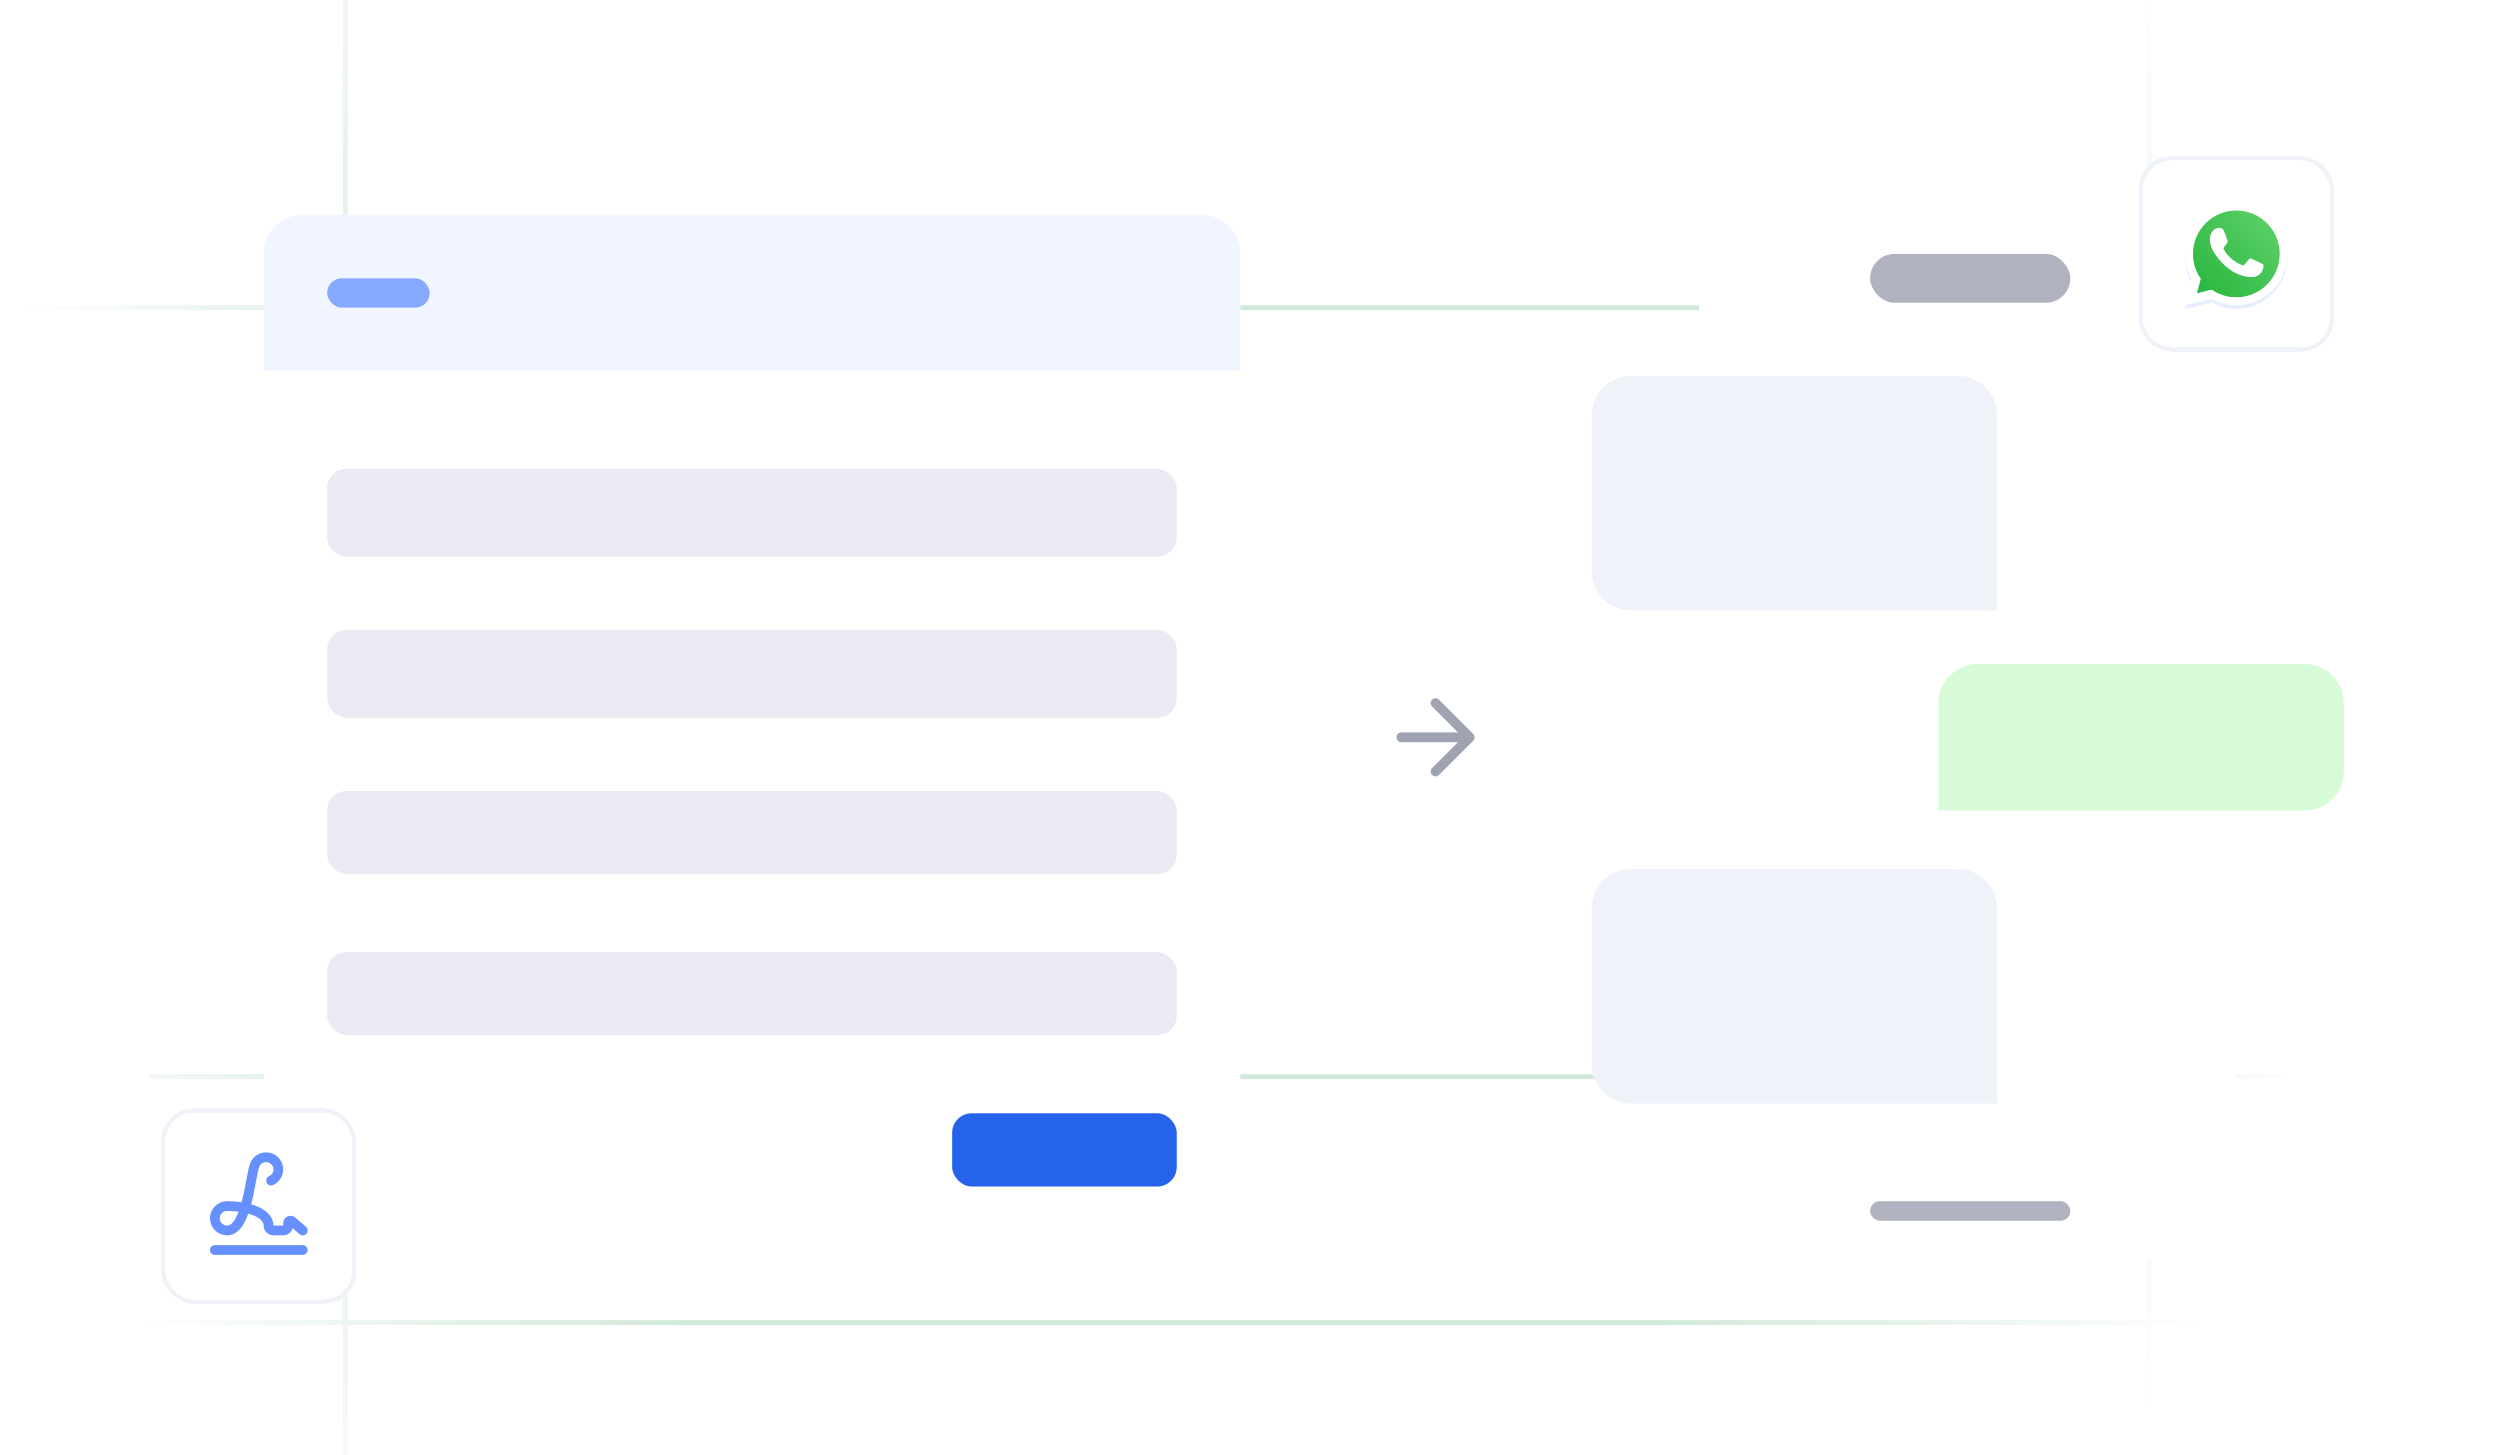 <svg width="512" height="298" viewBox="0 0 512 298" fill="none" xmlns="http://www.w3.org/2000/svg">
<g clip-path="url(#clip0_9489_13592)">
<path d="M440.143 389.857L440.143 -107.286M488.572 63H-8.571M70.714 389.857L70.715 -107.286M488.572 270.857H-8.571M31 220.5H467" stroke="url(#paint0_radial_9489_13592)" stroke-linecap="round"/>
<g filter="url(#filter0_d_9489_13592)">
<rect x="54" y="44" width="200" height="214" rx="8" fill="white"/>
</g>
<path d="M54 52C54 47.582 57.582 44 62 44H246C250.418 44 254 47.582 254 52V76H54V52Z" fill="#F0F5FF"/>
<rect x="67" y="57" width="21" height="6" rx="3" fill="#84A9FF"/>
<rect x="67" y="96" width="174" height="18" rx="4" fill="#E9EAF2"/>
<rect x="67" y="129" width="174" height="18" rx="4" fill="#E9EAF2"/>
<rect x="67" y="162" width="174" height="17" rx="4" fill="#E9EAF2"/>
<rect x="67" y="195" width="174" height="17" rx="4" fill="#E9EAF2"/>
<rect x="195" y="228" width="46" height="15" rx="4" fill="#2563EB"/>
<path d="M287 151H301M301 151L294 144M301 151L294 158" stroke="#A0A3B2" stroke-width="2" stroke-linecap="round" stroke-linejoin="round"/>
<g filter="url(#filter1_d_9489_13592)">
<rect x="348" y="44" width="110" height="214" rx="8" fill="white"/>
</g>
<g filter="url(#filter2_d_9489_13592)">
<rect x="33" y="227" width="40" height="40" rx="6.752" fill="white" shape-rendering="crispEdges"/>
<rect x="33.422" y="227.422" width="39.156" height="39.156" rx="6.33" stroke="#F0F2FA" stroke-width="0.844" shape-rendering="crispEdges"/>
<path d="M62 252L59.844 250.132C59.773 250.064 59.683 250.019 59.586 250.002C59.49 249.985 59.39 249.997 59.3 250.037C59.21 250.076 59.134 250.141 59.08 250.223C59.027 250.306 58.999 250.402 59 250.5V251C59 251.265 58.895 251.52 58.707 251.707C58.52 251.895 58.265 252 58 252H56C55.735 252 55.48 251.895 55.293 251.707C55.105 251.52 55 251.265 55 251C55 248.455 51.009 247.03 46.5 247C45.837 247 45.201 247.263 44.732 247.732C44.263 248.201 44 248.837 44 249.5C44 250.163 44.263 250.799 44.732 251.268C45.201 251.737 45.837 252 46.5 252C50.653 252 51.245 240.705 52.208 238.5C52.371 238.128 52.622 237.801 52.939 237.547C53.257 237.294 53.631 237.122 54.03 237.046C54.429 236.969 54.84 236.992 55.229 237.11C55.617 237.229 55.971 237.44 56.26 237.726C56.548 238.013 56.762 238.365 56.884 238.752C57.006 239.14 57.031 239.551 56.958 239.951C56.885 240.35 56.716 240.726 56.465 241.045C56.214 241.365 55.889 241.618 55.518 241.784M44 256H62" stroke="#6690FF" stroke-width="2" stroke-linecap="round" stroke-linejoin="round"/>
</g>
<g filter="url(#filter3_d_9489_13592)">
<rect x="438" y="32" width="40" height="40" rx="6.752" fill="white" shape-rendering="crispEdges"/>
<rect x="438.422" y="32.422" width="39.156" height="39.156" rx="6.33" stroke="#F0F2FA" stroke-width="0.844" shape-rendering="crispEdges"/>
<path fill-rule="evenodd" clip-rule="evenodd" d="M458 63.25C463.799 63.25 468.5 58.549 468.5 52.75C468.5 46.951 463.799 42.25 458 42.25C452.201 42.25 447.5 46.951 447.5 52.75C447.5 54.633 447.996 56.401 448.864 57.929L447.5 63.25L452.986 61.978C454.476 62.789 456.184 63.25 458 63.25ZM458 61.635C462.907 61.635 466.885 57.657 466.885 52.75C466.885 47.843 462.907 43.865 458 43.865C453.093 43.865 449.115 47.843 449.115 52.75C449.115 54.645 449.708 56.401 450.719 57.843L449.923 60.827L452.96 60.068C454.392 61.056 456.128 61.635 458 61.635Z" fill="#E6EEFF"/>
<path d="M467 52C467 56.971 462.971 61 458 61C456.104 61 454.345 60.414 452.894 59.413L449.818 60.182L450.624 57.159C449.601 55.698 449 53.919 449 52C449 47.029 453.029 43 458 43C462.971 43 467 47.029 467 52Z" fill="url(#paint1_linear_9489_13592)"/>
<path fill-rule="evenodd" clip-rule="evenodd" d="M458 62.5C463.799 62.5 468.5 57.799 468.5 52C468.5 46.201 463.799 41.5 458 41.5C452.201 41.5 447.5 46.201 447.5 52C447.5 53.883 447.996 55.651 448.864 57.179L447.5 62.5L452.986 61.228C454.476 62.039 456.184 62.5 458 62.5ZM458 60.885C462.907 60.885 466.885 56.907 466.885 52C466.885 47.093 462.907 43.115 458 43.115C453.093 43.115 449.115 47.093 449.115 52C449.115 53.895 449.708 55.651 450.719 57.093L449.923 60.077L452.96 59.318C454.392 60.306 456.128 60.885 458 60.885Z" fill="white"/>
<path d="M455.375 47.125C455.125 46.624 454.742 46.668 454.356 46.668C453.664 46.668 452.586 47.496 452.586 49.038C452.586 50.301 453.143 51.684 455.018 53.752C456.829 55.748 459.207 56.781 461.182 56.746C463.156 56.711 463.563 55.012 463.563 54.438C463.563 54.184 463.405 54.057 463.296 54.022C462.623 53.699 461.382 53.097 461.1 52.984C460.817 52.871 460.67 53.024 460.578 53.108C460.322 53.352 459.814 54.071 459.641 54.233C459.467 54.394 459.208 54.312 459.1 54.251C458.703 54.092 457.627 53.613 456.77 52.782C455.709 51.754 455.647 51.4 455.447 51.085C455.287 50.833 455.404 50.679 455.463 50.611C455.691 50.348 456.007 49.941 456.148 49.738C456.29 49.536 456.178 49.229 456.11 49.038C455.82 48.215 455.575 47.526 455.375 47.125Z" fill="white"/>
</g>
<path d="M326 85C326 80.582 329.582 77 334 77H401C405.418 77 409 80.582 409 85V125H334C329.582 125 326 121.418 326 117V85Z" fill="#F0F2FA"/>
<path d="M326 186C326 181.582 329.582 178 334 178H401C405.418 178 409 181.582 409 186V226H334C329.582 226 326 222.418 326 218V186Z" fill="#F0F2FA"/>
<path d="M480 144C480 139.582 476.418 136 472 136H405C400.582 136 397 139.582 397 144V166H472C476.418 166 480 162.418 480 158V144Z" fill="#D7FAD7"/>
<rect x="383" y="52" width="41" height="10" rx="5" fill="#B0B2BF"/>
<rect x="383" y="246" width="41" height="4" rx="2" fill="#B0B2BF"/>
</g>
<defs>
<filter id="filter0_d_9489_13592" x="38" y="28" width="232" height="246" filterUnits="userSpaceOnUse" color-interpolation-filters="sRGB">
<feFlood flood-opacity="0" result="BackgroundImageFix"/>
<feColorMatrix in="SourceAlpha" type="matrix" values="0 0 0 0 0 0 0 0 0 0 0 0 0 0 0 0 0 0 127 0" result="hardAlpha"/>
<feOffset/>
<feGaussianBlur stdDeviation="8"/>
<feComposite in2="hardAlpha" operator="out"/>
<feColorMatrix type="matrix" values="0 0 0 0 0.145 0 0 0 0 0.388 0 0 0 0 0.922 0 0 0 0.25 0"/>
<feBlend mode="normal" in2="BackgroundImageFix" result="effect1_dropShadow_9489_13592"/>
<feBlend mode="normal" in="SourceGraphic" in2="effect1_dropShadow_9489_13592" result="shape"/>
</filter>
<filter id="filter1_d_9489_13592" x="332" y="28" width="142" height="246" filterUnits="userSpaceOnUse" color-interpolation-filters="sRGB">
<feFlood flood-opacity="0" result="BackgroundImageFix"/>
<feColorMatrix in="SourceAlpha" type="matrix" values="0 0 0 0 0 0 0 0 0 0 0 0 0 0 0 0 0 0 127 0" result="hardAlpha"/>
<feOffset/>
<feGaussianBlur stdDeviation="8"/>
<feComposite in2="hardAlpha" operator="out"/>
<feColorMatrix type="matrix" values="0 0 0 0 0.145 0 0 0 0 0.388 0 0 0 0 0.922 0 0 0 0.25 0"/>
<feBlend mode="normal" in2="BackgroundImageFix" result="effect1_dropShadow_9489_13592"/>
<feBlend mode="normal" in="SourceGraphic" in2="effect1_dropShadow_9489_13592" result="shape"/>
</filter>
<filter id="filter2_d_9489_13592" x="17" y="211" width="72" height="72" filterUnits="userSpaceOnUse" color-interpolation-filters="sRGB">
<feFlood flood-opacity="0" result="BackgroundImageFix"/>
<feColorMatrix in="SourceAlpha" type="matrix" values="0 0 0 0 0 0 0 0 0 0 0 0 0 0 0 0 0 0 127 0" result="hardAlpha"/>
<feOffset/>
<feGaussianBlur stdDeviation="8"/>
<feComposite in2="hardAlpha" operator="out"/>
<feColorMatrix type="matrix" values="0 0 0 0 0.145 0 0 0 0 0.388 0 0 0 0 0.922 0 0 0 0.2 0"/>
<feBlend mode="normal" in2="BackgroundImageFix" result="effect1_dropShadow_9489_13592"/>
<feBlend mode="normal" in="SourceGraphic" in2="effect1_dropShadow_9489_13592" result="shape"/>
</filter>
<filter id="filter3_d_9489_13592" x="422" y="16" width="72" height="72" filterUnits="userSpaceOnUse" color-interpolation-filters="sRGB">
<feFlood flood-opacity="0" result="BackgroundImageFix"/>
<feColorMatrix in="SourceAlpha" type="matrix" values="0 0 0 0 0 0 0 0 0 0 0 0 0 0 0 0 0 0 127 0" result="hardAlpha"/>
<feOffset/>
<feGaussianBlur stdDeviation="8"/>
<feComposite in2="hardAlpha" operator="out"/>
<feColorMatrix type="matrix" values="0 0 0 0 0.145 0 0 0 0 0.388 0 0 0 0 0.922 0 0 0 0.2 0"/>
<feBlend mode="normal" in2="BackgroundImageFix" result="effect1_dropShadow_9489_13592"/>
<feBlend mode="normal" in="SourceGraphic" in2="effect1_dropShadow_9489_13592" result="shape"/>
</filter>
<radialGradient id="paint0_radial_9489_13592" cx="0" cy="0" r="1" gradientUnits="userSpaceOnUse" gradientTransform="translate(240 141.285) rotate(90) scale(248.572 248.571)">
<stop offset="0.655" stop-color="#D2E9DA"/>
<stop offset="1" stop-color="#D2E9DA" stop-opacity="0"/>
</radialGradient>
<linearGradient id="paint1_linear_9489_13592" x1="465.875" y1="45.25" x2="449" y2="61" gradientUnits="userSpaceOnUse">
<stop stop-color="#5BD066"/>
<stop offset="1" stop-color="#27B43E"/>
</linearGradient>
<clipPath id="clip0_9489_13592">
<rect width="512" height="298" rx="16" fill="white"/>
</clipPath>
</defs>
</svg>
